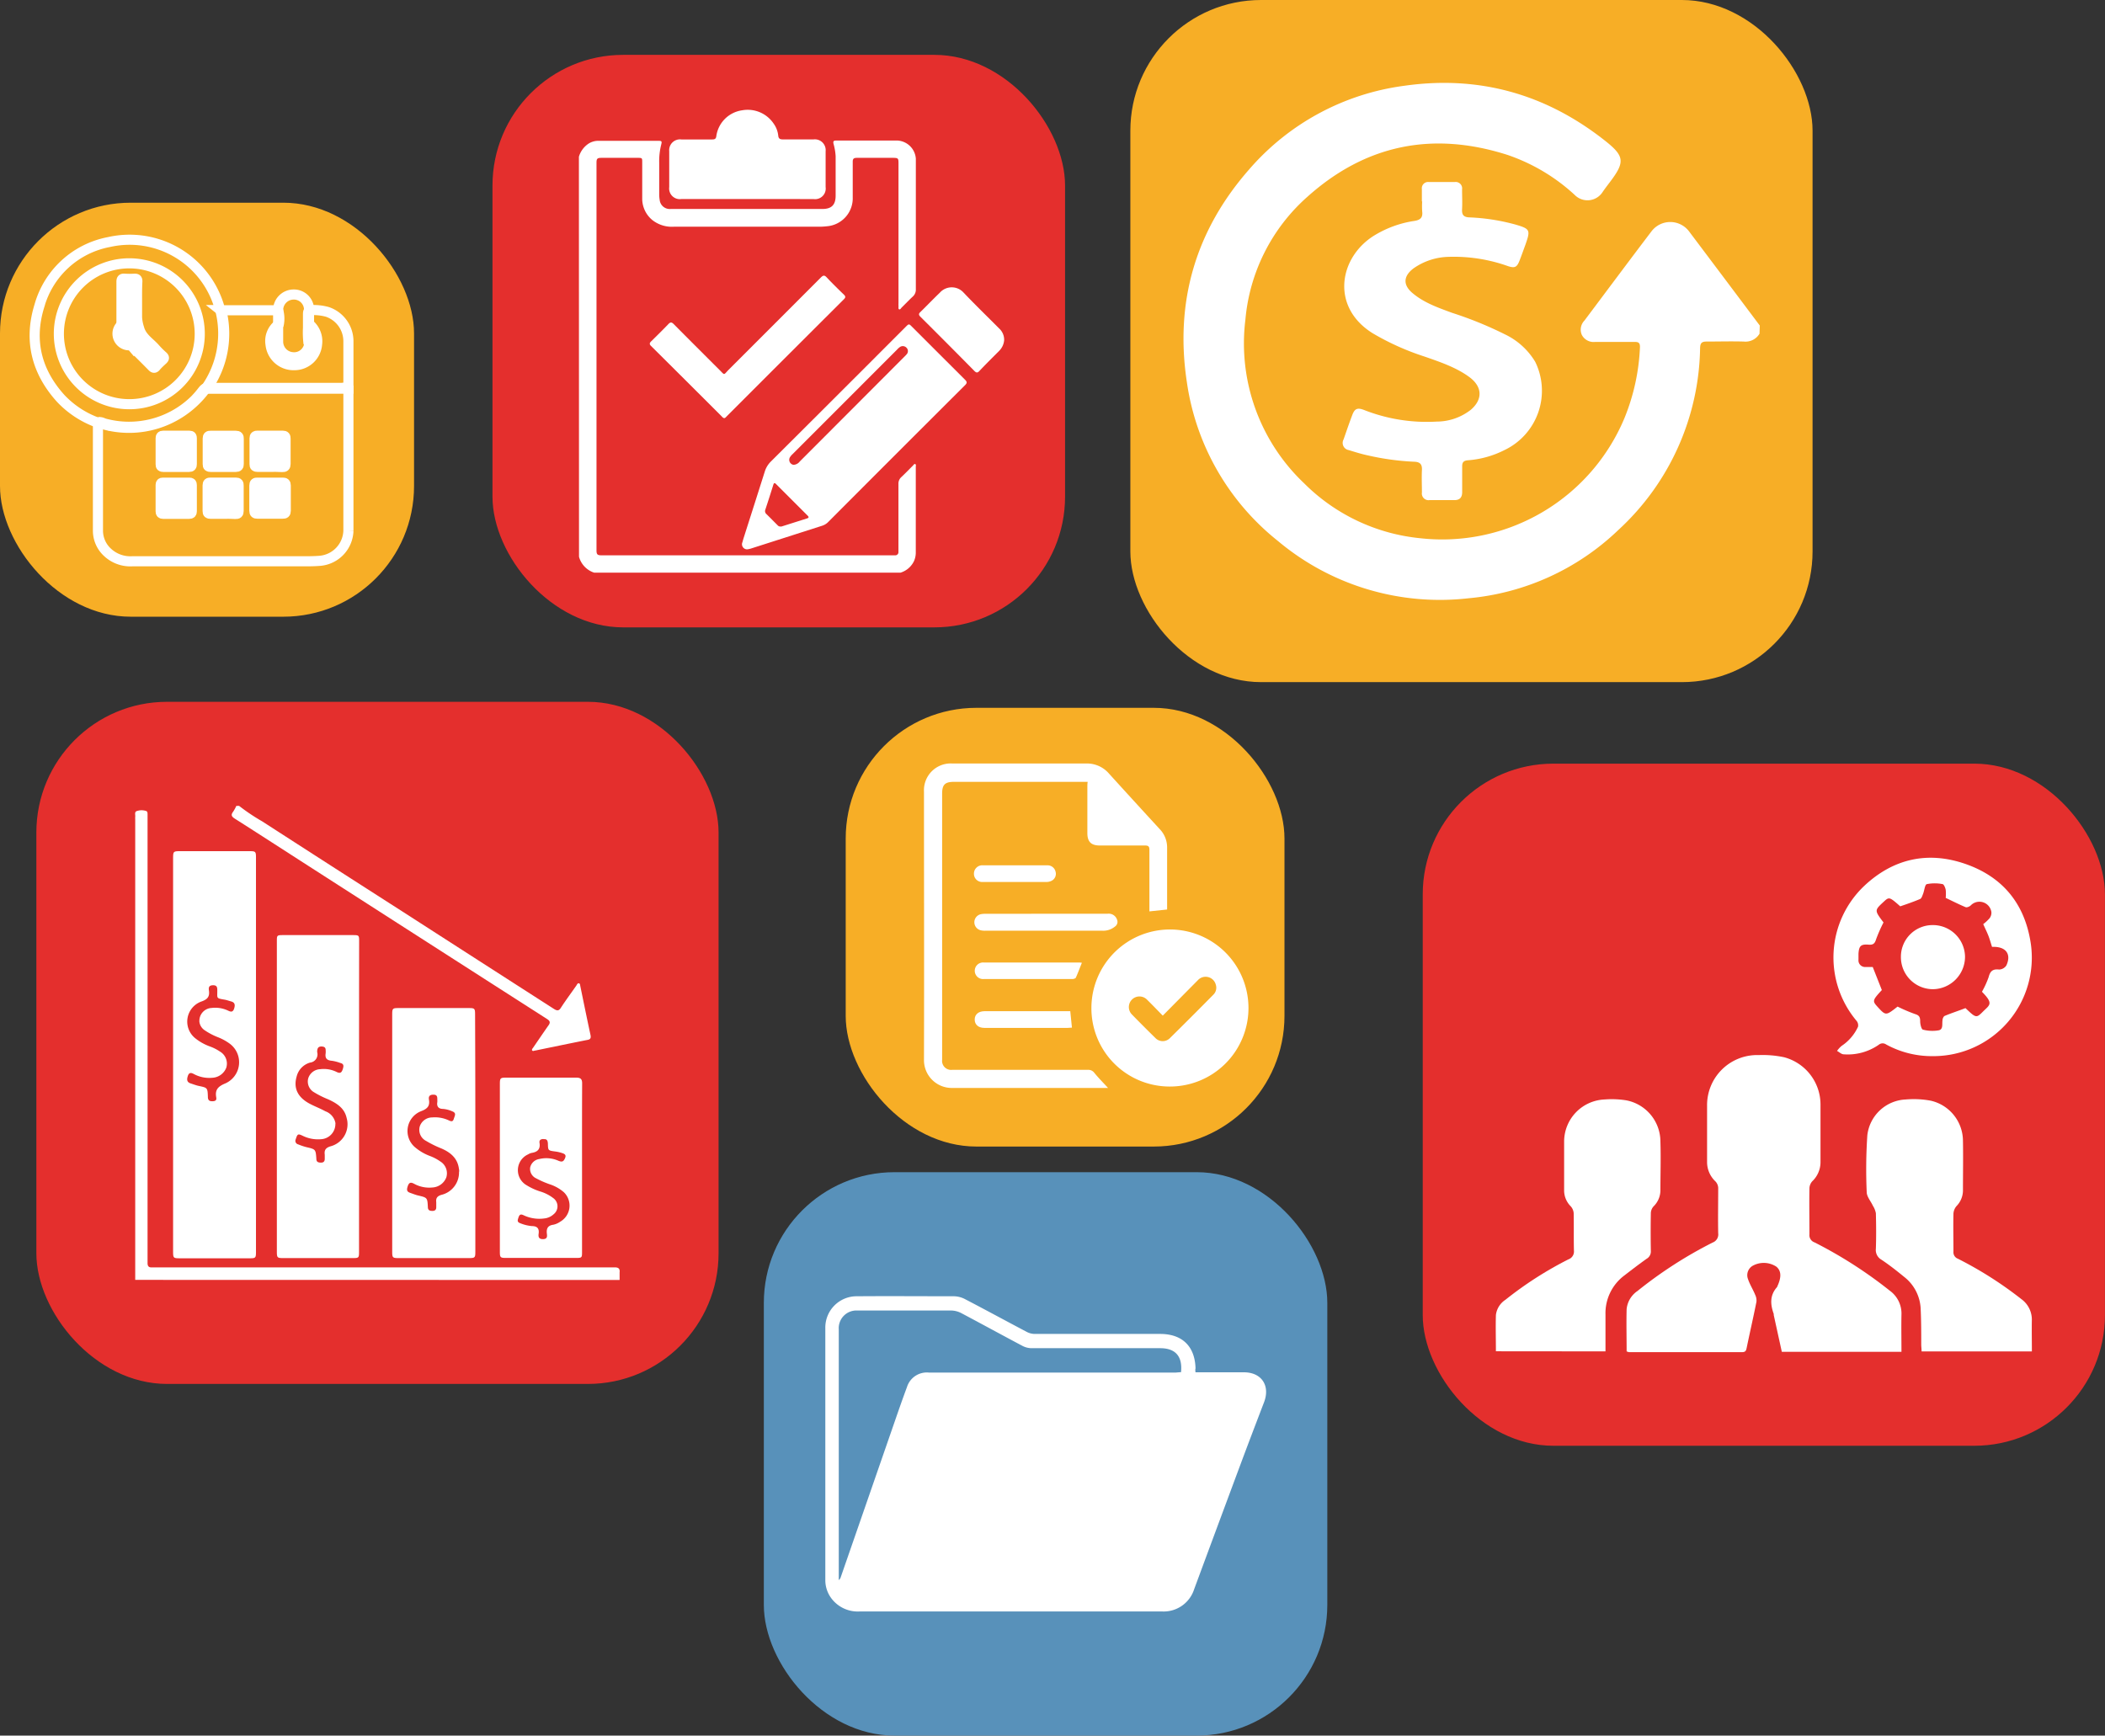 <svg xmlns="http://www.w3.org/2000/svg" viewBox="0 0 416.27 343.26"><rect x="0" y="0" width="416.27" height="343.26" fill="#333333" stroke="none"/><defs><style>.cls-1{fill:#f7ae26;}.cls-2,.cls-6{fill:#fff;}.cls-3{fill:#5891ba;}.cls-4{fill:#e42f2d;}.cls-5{fill:none;}.cls-5,.cls-6{stroke:#fff;stroke-miterlimit:10;stroke-width:2px;}</style></defs><title>Asset 31</title><g id="Layer_2" data-name="Layer 2"><g id="Layer_1-2" data-name="Layer 1"><rect class="cls-1" x="167.24" y="139.99" width="86.77" height="86.77" rx="25.85" ry="25.85"/><g id="YADW3o"><path class="cls-2" d="M215.83,199.31a15.53,15.53,0,1,1,15.41,15.58A15.47,15.47,0,0,1,215.83,199.31Zm14.11,1.56c-1.08-1.1-2.08-2.15-3.11-3.16a2.09,2.09,0,1,0-3,2.92q2.29,2.35,4.63,4.64a2,2,0,0,0,2.89.05q4.31-4.25,8.57-8.57a1.93,1.93,0,0,0,.51-2,2.08,2.08,0,0,0-3.56-.88C234.59,196.17,232.32,198.47,229.94,200.87Z"/><path class="cls-2" d="M219.12,215.17h-3.86c-9,0-17.92,0-26.88,0a5.5,5.5,0,0,1-5.66-5.62c.05-17.66,0-35.32,0-53A5.29,5.29,0,0,1,188.3,151q13.26,0,26.53,0a5.75,5.75,0,0,1,4.48,2q5,5.51,10.05,11a5.2,5.2,0,0,1,1.44,3.62q0,5.88,0,11.77c0,.16,0,.32,0,.49l-3.5.37c0-.32,0-.6,0-.88,0-3.76,0-7.51,0-11.27,0-.68-.19-.89-.88-.88-3,0-5.94,0-8.91,0-1.74,0-2.48-.73-2.48-2.46q0-4.56,0-9.13c0-.3,0-.61.06-1-.28,0-.55,0-.83,0h-25.6c-1.79,0-2.35.56-2.35,2.34q0,26,0,51.91c0,.24,0,.48,0,.71a1.79,1.79,0,0,0,2,2c2.14,0,4.28,0,6.42,0q10.2,0,20.39,0a1.47,1.47,0,0,1,1.27.57C217.24,213.21,218.2,214.17,219.12,215.17Z"/><path class="cls-2" d="M206.84,180.72H219a1.73,1.73,0,0,1,1.9,1.17,1.12,1.12,0,0,1-.41,1.36,3.66,3.66,0,0,1-2.54.82c-7.67,0-15.35,0-23,0A3.66,3.66,0,0,1,194,184a1.63,1.63,0,0,1,0-3.2,4.12,4.12,0,0,1,.85-.07Z"/><path class="cls-2" d="M213.95,190.41c-.41,1-.77,2-1.2,2.95-.08.17-.46.27-.7.27-3.3,0-6.6,0-9.9,0h-7.62a1.64,1.64,0,1,1,0-3.27h19C213.64,190.38,213.76,190.39,213.95,190.41Z"/><path class="cls-2" d="M211.65,200l.33,3.24c-.31,0-.56.05-.81.05H194.64c-1.18,0-1.9-.67-1.89-1.67s.76-1.62,1.93-1.63h17Z"/><path class="cls-2" d="M200.68,171.14c2.14,0,4.27,0,6.41,0a1.61,1.61,0,0,1,1.64,1.22,1.54,1.54,0,0,1-.62,1.75,2.16,2.16,0,0,1-1.06.32q-6.34,0-12.68,0a1.62,1.62,0,0,1-1.77-1.7,1.65,1.65,0,0,1,1.81-1.59Z"/></g><rect class="cls-3" x="151.05" y="231.83" width="111.43" height="111.43" rx="25.85" ry="25.85"/><path class="cls-2" d="M236.41,271.41h6.18c1.13,0,2.27,0,3.4,0,3.48,0,5.21,2.62,4,5.87-1.56,4.07-3.11,8.13-4.63,12.21q-4.62,12.4-9.21,24.81a6.33,6.33,0,0,1-6.32,4.41q-14.17,0-28.35,0-15.74,0-31.49,0a6.52,6.52,0,0,1-5.39-2.35,6,6,0,0,1-1.39-3.86q0-24.9,0-49.81a6.19,6.19,0,0,1,6.3-6.32c6.4-.05,12.79,0,19.19,0a4.94,4.94,0,0,1,2.16.58c4.07,2.12,8.09,4.31,12.15,6.45a3.5,3.5,0,0,0,1.55.42c8.29,0,16.57,0,24.86,0,4.38,0,6.88,2.45,7,6.81C236.35,270.88,236.38,271.08,236.41,271.41Zm-2.86,0c.33-3.18-1.11-4.77-4.13-4.77q-12.74,0-25.47,0a4,4,0,0,1-1.8-.48c-4-2.12-8-4.31-12-6.43a4.49,4.49,0,0,0-2-.54c-6.19,0-12.39,0-18.58,0a3.49,3.49,0,0,0-3.7,3.72q0,24.3,0,48.59,0,.49,0,1a1.14,1.14,0,0,0,.4-.6q5.41-15.59,10.81-31.18c.74-2.14,1.49-4.28,2.28-6.4a4.11,4.11,0,0,1,4.32-2.86c.7,0,1.4,0,2.09,0h46.76C232.89,271.43,233.2,271.4,233.55,271.38Z"/><rect class="cls-4" x="97.39" y="10.85" width="113.23" height="113.23" rx="25.85" ry="25.85"/><path class="cls-2" d="M114.48,31a4.72,4.72,0,0,1,1.95-2.62,3.61,3.61,0,0,1,1.8-.53H130.1c.77,0,.83.06.65.78a13.48,13.48,0,0,0-.39,3.57c0,2.1,0,4.2,0,6.3a5.83,5.83,0,0,0,.09,1,2,2,0,0,0,2.19,1.83c2.1,0,4.2,0,6.3,0h23.68c1.82,0,2.63-.8,2.63-2.64,0-2.6,0-5.2,0-7.81a11.58,11.58,0,0,0-.42-2.45c-.1-.47,0-.64.51-.63,4.07,0,8.13,0,12.2,0a3.86,3.86,0,0,1,3.57,3.58c0,.22,0,.44,0,.66q0,12.56,0,25.12a1.84,1.84,0,0,1-.61,1.5c-.74.68-1.43,1.42-2.15,2.12-.17.16-.32.49-.54.4s-.1-.47-.13-.71a4.5,4.5,0,0,1,0-.52q0-13.74,0-27.48c0-1.21,0-1.25-1.26-1.25-2.34,0-4.68,0-7,0-.61,0-.8.21-.79.8,0,2.34,0,4.68,0,7a5.55,5.55,0,0,1-5.1,5.73,14.19,14.19,0,0,1-1.7.09h-28.6A6.24,6.24,0,0,1,129,43.52,5.48,5.48,0,0,1,127,39.25c0-2.38,0-4.77,0-7.15,0-.85,0-.88-.89-.88h-7.15c-.85,0-1,.15-1,1,0,.2,0,.39,0,.59q0,37.72,0,75.43c0,.2,0,.39,0,.59,0,.83.18,1,1,1H177a.62.62,0,0,0,.67-.65c0-.22,0-.44,0-.66,0-4.26,0-8.53,0-12.79a1.72,1.72,0,0,1,.58-1.38c.78-.73,1.52-1.51,2.28-2.26.13-.13.25-.39.46-.3s.11.35.11.54q0,8.49,0,17a4.11,4.11,0,0,1-.39,1.71,4.37,4.37,0,0,1-2.63,2.22H117.5a4.58,4.58,0,0,1-3-3.15Z"/><path class="cls-2" d="M147.95,108.62a1,1,0,0,1-1.13-1.39c.16-.63.38-1.26.57-1.88q1.92-6,3.84-12.06a4.77,4.77,0,0,1,1.2-2Q165.78,78,179.11,64.64c.63-.63.64-.63,1.26,0q5.22,5.22,10.44,10.43c.43.43.49.67,0,1.14q-13.54,13.5-27,27a2.93,2.93,0,0,1-1.2.76l-14.11,4.52A5.13,5.13,0,0,1,147.95,108.62Zm9-16.69a1.64,1.64,0,0,0,1.19-.64L178.89,70.5c.12-.12.25-.24.36-.38a.94.94,0,0,0,0-1.36,1,1,0,0,0-1.31-.11,3.12,3.12,0,0,0-.53.48L156.76,89.79a3.1,3.1,0,0,0-.55.65A1,1,0,0,0,156.92,91.93Zm-2.56,12.2.16,0,5.05-1.6c.39-.12.36-.3.11-.55l-6.25-6.25c-.27-.27-.41-.24-.53.14q-.77,2.47-1.58,4.92a.77.77,0,0,0,.21.88c.75.73,1.48,1.48,2.22,2.22A.69.69,0,0,0,154.36,104.13Z"/><path class="cls-2" d="M147.77,39.36h-13A2.11,2.11,0,0,1,132.34,37c0-1.4,0-2.8,0-4.2,0-1,0-1.92,0-2.89a2.14,2.14,0,0,1,2.39-2.33c2,0,4.07,0,6.1,0,.52,0,.77-.11.83-.71a6,6,0,0,1,5.07-5.05A6.18,6.18,0,0,1,153,24.46a4.93,4.93,0,0,1,.9,2.37c.06.6.35.74.9.74,2,0,4.07,0,6.1,0a2.14,2.14,0,0,1,2.37,2.35q0,3.54,0,7.08a2.1,2.1,0,0,1-2.39,2.37Z"/><path class="cls-2" d="M143.21,82.7a.74.74,0,0,1-.43-.29q-7-7-14.05-14c-.33-.33-.29-.56,0-.86,1.17-1.15,2.34-2.3,3.47-3.48.39-.4.64-.35,1,0q4.55,4.58,9.13,9.14c1,1,.74,1,1.68,0q9.16-9.15,18.31-18.32c.46-.46.72-.52,1.19,0,1.09,1.16,2.23,2.28,3.38,3.39.35.34.35.55,0,.9q-11.63,11.6-23.24,23.22C143.54,82.51,143.43,82.68,143.21,82.7Z"/><path class="cls-2" d="M198.57,67.32a3.39,3.39,0,0,1-1,2.09c-1.31,1.32-2.63,2.62-3.93,4-.35.36-.58.31-.91,0Q187.4,68,182,62.63c-.34-.34-.36-.57,0-.91,1.3-1.27,2.55-2.58,3.86-3.84a3.15,3.15,0,0,1,4.7,0c2.29,2.41,4.68,4.72,7,7.06A3,3,0,0,1,198.57,67.32Z"/><rect class="cls-1" y="40.09" width="81.88" height="81.88" rx="25.85" ry="25.85"/><path class="cls-5" d="M68.9,76.89q0,11.18,0,22.37c0,1.91,0,3.82,0,5.73a6.17,6.17,0,0,1-5.57,5.92c-1.3.11-2.58.1-3.87.1H26.12a6.61,6.61,0,0,1-4.85-1.76A5.82,5.82,0,0,1,19.37,105q0-10.71,0-21.41c.45-.24.84,0,1.23.15a18.55,18.55,0,0,0,17.94-4.67A19.2,19.2,0,0,0,40,77.38c.23-.28.44-.59.84-.66a5.51,5.51,0,0,1,1,0H67.65A1.82,1.82,0,0,1,68.9,76.89Z"/><path class="cls-5" d="M40.67,76.88a19,19,0,0,1-8.11,6.35,18.6,18.6,0,0,1-12.74.49l-.46-.12A18.74,18.74,0,0,1,12,78.79c-4.79-5.3-6.33-11.46-4.22-18.27A17.7,17.7,0,0,1,21.56,47.87a18.48,18.48,0,0,1,21.86,13c0,.15.1.3.15.45a.88.88,0,0,1,.33.65A18.77,18.77,0,0,1,41.32,76.2,1.59,1.59,0,0,1,40.67,76.88Z"/><path class="cls-5" d="M40.67,76.88a18.83,18.83,0,0,0,2.9-15.52H55a5.82,5.82,0,0,1,.15,2.7,1.22,1.22,0,0,1-.32.51A4.45,4.45,0,0,0,57.87,72a4.38,4.38,0,0,0,4.21-2.47,4.33,4.33,0,0,0-.64-4.82c0,.85,0,1.63,0,2.41a1.21,1.21,0,0,1-.11.66c-.14.22-.25.12-.34-.05a18.19,18.19,0,0,1-.08-2.91q0-1.32,0-2.65c0-.31,0-.65.35-.82a10.1,10.1,0,0,1,3.49.34,6.13,6.13,0,0,1,4.15,5.73c0,3.15,0,6.3,0,9.45Z"/><path class="cls-6" d="M37.93,89.26c0,.84,0,1.68,0,2.52,0,.4-.11.56-.54.56-1.7,0-3.4,0-5.1,0-.37,0-.53-.11-.52-.5,0-1.72,0-3.45,0-5.17,0-.34.11-.49.47-.49q2.62,0,5.24,0c.38,0,.45.17.45.5C37.92,87.54,37.93,88.4,37.93,89.26Z"/><path class="cls-6" d="M47.21,89.29c0,.82,0,1.63,0,2.45,0,.43-.11.6-.57.6-1.68,0-3.36,0-5,0-.4,0-.57-.1-.56-.53q0-2.55,0-5.1c0-.44.18-.53.57-.52,1.68,0,3.36,0,5,0,.47,0,.57.18.56.6C47.2,87.61,47.21,88.45,47.21,89.29Z"/><path class="cls-6" d="M53.35,92.33c-.82,0-1.63,0-2.45,0-.4,0-.57-.1-.56-.53q0-2.55,0-5.1c0-.44.18-.53.57-.53,1.68,0,3.36,0,5,0,.47,0,.57.18.56.6,0,1.66,0,3.31,0,5,0,.5-.19.61-.64.6C55,92.31,54.19,92.33,53.35,92.33Z"/><path class="cls-6" d="M37.93,98.58c0,.84,0,1.68,0,2.52,0,.38-.12.52-.51.52-1.72,0-3.45,0-5.17,0-.35,0-.48-.12-.48-.48q0-2.62,0-5.24c0-.32.12-.44.44-.44q2.62,0,5.24,0c.35,0,.48.12.48.47C37.92,96.81,37.93,97.7,37.93,98.58Z"/><path class="cls-6" d="M44.07,101.61c-.82,0-1.63,0-2.45,0-.4,0-.57-.1-.56-.53q0-2.55,0-5.1c0-.44.17-.53.57-.53,1.68,0,3.36,0,5,0,.47,0,.57.17.56.6,0,1.66,0,3.31,0,5,0,.5-.18.62-.64.6C45.75,101.59,44.91,101.61,44.07,101.61Z"/><path class="cls-6" d="M53.46,95.46c.82,0,1.63,0,2.45,0,.43,0,.6.1.6.57q0,2.52,0,5c0,.47-.18.57-.61.56q-2.48,0-5,0c-.43,0-.6-.11-.6-.57q0-2.52,0-5c0-.47.18-.57.6-.56C51.78,95.48,52.62,95.46,53.46,95.46Z"/><path class="cls-5" d="M25.5,79.94a13.93,13.93,0,1,1,14-13.86A13.91,13.91,0,0,1,25.5,79.94Z"/><path class="cls-6" d="M55,64.23c0,1.11,0,2.22,0,3.34a3.09,3.09,0,0,0,2.86,3.08,3,3,0,0,0,3.3-2.73,12.3,12.3,0,0,0,.1-2.56c0-.33,0-.67,0-1.16a4.39,4.39,0,0,1,1.44,3.89,4.5,4.5,0,0,1-4.49,4.13,4.57,4.57,0,0,1-4.71-4.11A4.07,4.07,0,0,1,55,64.23Z"/><path class="cls-6" d="M27.1,59.79c0,1,0,2,0,3a8.45,8.45,0,0,0,.41,2.12c.49,1.87,2.05,2.74,3.16,4a17.52,17.52,0,0,0,1.54,1.54c.31.28.24.44,0,.68-.48.45-1,.91-1.4,1.4-.27.3-.43.25-.69,0-1.27-1.3-2.57-2.57-3.85-3.86a1.07,1.07,0,0,0-.81-.38,2.3,2.3,0,0,1-1.76-3.68,1.5,1.5,0,0,0,.32-1c0-2.61,0-5.23,0-7.84,0-.48.07-.7.61-.65a14.43,14.43,0,0,0,2,0c.43,0,.54.13.53.54C27.08,57.07,27.1,58.43,27.1,59.79Z"/><path class="cls-5" d="M55,64.23V61.35a3.08,3.08,0,0,1,3-3.1,3,3,0,0,1,3.11,2.8,1.07,1.07,0,0,0,.12.3,1.76,1.76,0,0,0-.12.45c0,2,0,4.07,0,6.1.24.34.08.66-.05,1a3.23,3.23,0,0,1-3.42,1.93,3.29,3.29,0,0,1-2.81-2.6,20.31,20.31,0,0,1,0-3.6A.89.89,0,0,1,55,64.23Z"/><rect class="cls-4" x="7.19" y="138.8" width="134.91" height="134.91" rx="25.85" ry="25.85"/><path class="cls-2" d="M26.74,253.13c0-.47,0-.93,0-1.4q0-44.86,0-89.71a3.57,3.57,0,0,1,0-.47c.05-.41-.2-1,.34-1.15a2.88,2.88,0,0,1,1.83,0c.23.08.26.33.27.56,0,.37,0,.75,0,1.12q0,43.36,0,86.73c0,.34,0,.69,0,1,0,.58.22.88.82.85.34,0,.68,0,1,0h89.62c.34,0,.69,0,1,0,.7,0,1,.29.91,1,0,.5,0,1,0,1.49Z"/><path class="cls-2" d="M47.28,159.38a38.76,38.76,0,0,0,4.56,3.06q13.8,8.91,27.64,17.77,15,9.66,30.08,19.34c.66.42,1,.36,1.39-.29.95-1.46,2-2.87,3-4.3.14-.2.24-.52.51-.49s.26.38.31.61c.66,3.2,1.31,6.4,2,9.6.13.61,0,.91-.67,1-3.42.68-6.83,1.39-10.24,2.09-.21,0-.46.19-.61,0s.07-.41.19-.58c1-1.46,2-2.93,3-4.36.45-.61.33-.92-.28-1.31Q84.55,186.4,60.95,171.23c-4.84-3.11-9.67-6.24-14.53-9.33-.66-.42-.78-.76-.31-1.37a7.73,7.73,0,0,0,.62-1.14Z"/><path class="cls-2" d="M34.23,208.5q0-19.28,0-38.56c0-1.6,0-1.6,1.6-1.6H49.27c1.28,0,1.35.06,1.35,1.29q0,39,0,78c0,1.14-.09,1.23-1.22,1.23H35.58c-1.3,0-1.35-.06-1.35-1.38Q34.23,228,34.23,208.5Zm5.2-6.51a2.54,2.54,0,0,1,2.43-2.64,5.9,5.9,0,0,1,3.27.54c.7.35,1,.17,1.2-.52s.07-1.13-.65-1.32c-.42-.11-.83-.27-1.26-.34-1.71-.29-1.44-.26-1.45-1.75,0-.61,0-1.12-.86-1.1s-.87.51-.79,1.07c.16,1.18-.29,1.72-1.45,2.13a4.22,4.22,0,0,0-1.37,7.19,10,10,0,0,0,3,1.71A9.1,9.1,0,0,1,43.54,208a2.75,2.75,0,0,1,1.21,3.16,3.13,3.13,0,0,1-2.8,2,6.42,6.42,0,0,1-3.61-.74c-.66-.36-1-.26-1.22.46s-.12,1.18.63,1.41c.5.16,1,.36,1.51.47,1.76.37,1.79.35,1.85,2.16,0,.63.24.89.89.88s.86-.24.76-.78c-.27-1.5.37-2.15,1.78-2.74a4.57,4.57,0,0,0,.8-7.93,10.11,10.11,0,0,0-2.21-1.2,13.13,13.13,0,0,1-2.64-1.38A2.37,2.37,0,0,1,39.42,202Z"/><path class="cls-2" d="M71,216.81q0,15.31,0,30.62c0,1.39,0,1.39-1.41,1.39H56.08c-1.26,0-1.33-.07-1.33-1.31q0-30.67,0-61.34c0-1.19,0-1.23,1.29-1.23H69.67c1.35,0,1.35,0,1.35,1.34Q71,201.54,71,216.81Zm-4.68,5.4a3,3,0,0,1-2.86,3.1,6.85,6.85,0,0,1-3.54-.65c-1-.48-1.09-.43-1.44.67a.71.71,0,0,0,.49,1,12.22,12.22,0,0,0,1.59.54c1.85.43,1.87.42,2,2.31,0,.64.37.75.91.76s.77-.28.75-.81c0-.25,0-.5,0-.75-.12-.9.17-1.36,1.12-1.66a4.51,4.51,0,0,0,3.21-5.61c-.44-2-2-2.93-3.65-3.69a18.17,18.17,0,0,1-2.75-1.37,2.46,2.46,0,0,1-1.22-2.7,2.58,2.58,0,0,1,2.4-1.89,5.71,5.71,0,0,1,3.18.52c.81.42,1.07.14,1.3-.61s.05-1-.54-1.15a7.88,7.88,0,0,0-1.62-.42c-1-.08-1.41-.49-1.25-1.48a4.47,4.47,0,0,0,0-.65c0-.46-.23-.65-.68-.69-.84-.08-1,.4-1,1.09a1.63,1.63,0,0,1-1.39,2.08,3.81,3.81,0,0,0-2.67,2.77c-.64,2.22.15,4,2.4,5.27,1.06.59,2.21,1,3.27,1.59A3.08,3.08,0,0,1,66.35,222.21Z"/><path class="cls-2" d="M94,224.09q0,11.62,0,23.24c0,1.48,0,1.49-1.52,1.49H78.9c-1.27,0-1.34-.07-1.34-1.3q0-23.42,0-46.85c0-1.22.08-1.3,1.24-1.3H92.7c1.17,0,1.25.09,1.25,1.3Q94,212.38,94,224.09Zm-3.19,7.63c0-.1,0-.34-.06-.59-.28-2.1-1.7-3.23-3.48-4a21.05,21.05,0,0,1-3-1.48A2.46,2.46,0,0,1,83,222.82,2.59,2.59,0,0,1,85.47,221a6.44,6.44,0,0,1,3.27.58c.45.21.81.34,1-.3s.57-1.14-.29-1.48a5.81,5.81,0,0,0-1.79-.48c-.87,0-1.34-.41-1.18-1.35a3.66,3.66,0,0,0,0-.47c0-.54,0-1-.77-1s-1,.36-.88,1c.21,1.27-.35,1.81-1.54,2.26A4.21,4.21,0,0,0,82,226.84a9.93,9.93,0,0,0,3,1.78,9.05,9.05,0,0,1,2.06,1.08,2.75,2.75,0,0,1,1.2,3.16,3.13,3.13,0,0,1-2.8,2,6.22,6.22,0,0,1-3.52-.71c-.74-.41-1.07-.29-1.33.52s-.06,1.06.59,1.28c.47.16.93.35,1.41.47,1.88.44,1.91.43,2,2.29,0,.63.34.78.89.78s.79-.25.77-.79c0-.31,0-.63,0-.93-.1-.81.2-1.2,1-1.45A4.55,4.55,0,0,0,90.77,231.71Z"/><path class="cls-2" d="M115.1,231q0,8.26,0,16.52c0,1.23,0,1.27-1.25,1.27H100.14c-1.21,0-1.29-.08-1.29-1.26q0-16.56,0-33.13c0-1.18.09-1.27,1.28-1.27,4.6,0,9.21,0,13.81,0,.89,0,1.19.28,1.18,1.18C115.09,219.9,115.1,225.47,115.1,231Zm-7.59-5.73c-.55,0-.91.2-.82.75.21,1.28-.41,1.82-1.57,2a2.23,2.23,0,0,0-.69.29,3.43,3.43,0,0,0-.26,6.12,11.84,11.84,0,0,0,2.71,1.23,7.93,7.93,0,0,1,2.48,1.26,2,2,0,0,1,.11,3.24,3.17,3.17,0,0,1-1.85.82,7.25,7.25,0,0,1-4.09-.64c-.59-.28-.82-.1-1,.45s-.32.91.39,1.15a7.9,7.9,0,0,0,2.26.55c1,0,1.49.43,1.34,1.49-.09.6,0,1.1.85,1.09s.85-.5.78-1.05c-.13-1,.15-1.66,1.29-1.8a3.82,3.82,0,0,0,1.35-.6,3.67,3.67,0,0,0,.71-5.83,8.08,8.08,0,0,0-2.65-1.52,18.27,18.27,0,0,1-2.82-1.22,2.06,2.06,0,0,1-1.19-2.14,2.16,2.16,0,0,1,1.8-1.68,5.89,5.89,0,0,1,3.83.36c.74.29,1,.11,1.29-.59s-.29-.85-.75-1a7.35,7.35,0,0,0-1.27-.27c-1.34-.19-1.36-.18-1.39-1.52C108.32,225.63,108.19,225.23,107.51,225.3Z"/><rect class="cls-4" x="281.35" y="151.03" width="134.91" height="134.91" rx="25.85" ry="25.85"/><path class="cls-2" d="M321.67,267.27c0-2.82-.07-5.59,0-8.34a4.92,4.92,0,0,1,2.13-3.59,84.4,84.4,0,0,1,14.89-9.6,1.7,1.7,0,0,0,1.09-1.82c-.06-3,0-6,0-9a2,2,0,0,0-.55-1.27,5.24,5.24,0,0,1-1.65-3.84c0-3.7,0-7.39,0-11.09a9.9,9.9,0,0,1,10.24-10.05,20.27,20.27,0,0,1,5,.43,9.68,9.68,0,0,1,7.19,9.37c0,3.8,0,7.61,0,11.41a5.22,5.22,0,0,1-1.62,3.74,2.22,2.22,0,0,0-.57,1.37c-.05,3,0,6.1,0,9.15a1.5,1.5,0,0,0,1,1.57,86.75,86.75,0,0,1,14.91,9.57,5.57,5.57,0,0,1,2.29,4.73c-.05,2.43,0,4.86,0,7.35H352.36l-1.6-7.29a1.67,1.67,0,0,0,0-.21c-.68-1.87-.8-3.67.64-5.29a.78.78,0,0,0,.09-.2c.83-1.81.76-3.05-.22-3.86a4.53,4.53,0,0,0-4.69-.16,2.15,2.15,0,0,0-.9,2.64c.36,1.08,1,2.06,1.42,3.11a2.53,2.53,0,0,1,.24,1.37c-.61,3.06-1.31,6.1-1.94,9.15-.11.54-.27.8-.88.8q-11.2,0-22.4,0A2.47,2.47,0,0,1,321.67,267.27Z"/><path class="cls-2" d="M401.81,267.28H380c0-.45-.06-.86-.07-1.28,0-2.44,0-4.88-.12-7.31a8.46,8.46,0,0,0-3.29-6.18c-1.44-1.18-2.91-2.34-4.46-3.37a2.2,2.2,0,0,1-1.1-2.19c.08-2.33.06-4.66,0-7a4.23,4.23,0,0,0-.59-1.48c-.41-.89-1.19-1.77-1.22-2.66a101.65,101.65,0,0,1,.12-11.28,8,8,0,0,1,7.62-7.08,18.32,18.32,0,0,1,4.92.24,8.18,8.18,0,0,1,6.37,7.94c.06,3.3,0,6.6,0,9.9a4.45,4.45,0,0,1-1.27,3,2.54,2.54,0,0,0-.61,1.47c-.06,2.51,0,5,0,7.53a1.36,1.36,0,0,0,.87,1.41,74.86,74.86,0,0,1,12.57,8,5,5,0,0,1,2.06,4.26C401.77,263.21,401.81,265.18,401.81,267.28Z"/><path class="cls-2" d="M295.82,267.25c0-2.46-.07-4.82,0-7.18a4.21,4.21,0,0,1,1.88-3,72.11,72.11,0,0,1,12.46-8,1.64,1.64,0,0,0,1.09-1.72c-.06-2.47,0-5-.05-7.43a2.31,2.31,0,0,0-.6-1.36,4.43,4.43,0,0,1-1.29-3.09c0-3.27,0-6.53,0-9.8a8.35,8.35,0,0,1,8-8.22,18.18,18.18,0,0,1,4.29.17,8.31,8.31,0,0,1,6.75,8.1c.11,3.26,0,6.53,0,9.79a4.45,4.45,0,0,1-1.35,3.08,2.1,2.1,0,0,0-.54,1.28q-.07,3.77,0,7.53a1.66,1.66,0,0,1-.84,1.56c-1.49,1.06-2.94,2.17-4.39,3.29a9.32,9.32,0,0,0-3.74,7.74c0,2.4,0,4.8,0,7.28Z"/><path class="cls-2" d="M382.25,208.88a18.83,18.83,0,0,1-9.28-2.32,1.19,1.19,0,0,0-1.44.07,10.75,10.75,0,0,1-6.92,1.89c-.46,0-.88-.44-1.33-.67a5,5,0,0,1,.91-1,9.08,9.08,0,0,0,3.24-3.79,1.39,1.39,0,0,0-.29-1.16,19.49,19.49,0,0,1,1.54-26.71c5.71-5.36,12.53-6.9,19.94-4.34s11.73,7.86,12.94,15.53A19.47,19.47,0,0,1,382.25,208.88Zm9.69-12.74a17.67,17.67,0,0,0,1.32-2.89c.3-1.17.8-1.64,2.06-1.5a1.77,1.77,0,0,0,1.44-.8c1-2.15,0-3.6-2.29-3.68l-.54,0c-.25-.77-.45-1.53-.74-2.26s-.64-1.42-1-2.24a8.25,8.25,0,0,0,1.25-1.16,1.76,1.76,0,0,0,.36-1.25,2.39,2.39,0,0,0-4.09-1.28c-.24.22-.72.43-1,.34-1.31-.55-2.57-1.19-3.94-1.84a8.2,8.2,0,0,0,0-1.6c-.08-.41-.36-1.08-.61-1.12a8,8,0,0,0-3.13,0c-.39.11-.47,1.26-.74,1.93-.14.35-.28.85-.56,1-1.27.54-2.6,1-3.95,1.46-2.16-1.9-2.19-1.91-3.31-.87-1.8,1.67-1.8,1.67,0,4.06a29.4,29.4,0,0,0-1.47,3.34c-.26.85-.59,1.12-1.48,1.05-1.55-.12-1.9.26-2,1.81,0,.39,0,.79,0,1.18a1.31,1.31,0,0,0,1.4,1.43c.52,0,1,0,1.42,0l1.8,4.56c-1.85,2-1.89,2.17-.89,3.27,1.67,1.83,1.67,1.83,4,0a32.09,32.09,0,0,0,3.47,1.48c.84.25,1,.64,1,1.43,0,.58.24,1.58.55,1.65a7.32,7.32,0,0,0,3.13.13c.9-.19.63-1.22.73-1.94,0-.33.2-.81.44-.91,1.34-.56,2.72-1,4.11-1.54,2.09,2,2.15,2,3.47.68S394.29,198.53,391.94,196.15Z"/><path class="cls-2" d="M375.91,189.28a6.26,6.26,0,0,1,6.24-6.32,6.35,6.35,0,0,1,6.44,6.27,6.43,6.43,0,0,1-6.33,6.41A6.34,6.34,0,0,1,375.91,189.28Z"/><rect class="cls-1" x="223.53" width="134.91" height="134.91" rx="25.85" ry="25.85"/><path class="cls-2" d="M347.95,66a3.22,3.22,0,0,1-3.11,1.55c-2.45-.07-4.9,0-7.36,0-1,0-1.25.34-1.28,1.29a49.91,49.91,0,0,1-16.19,36,49.14,49.14,0,0,1-29.58,13.48,49.83,49.83,0,0,1-37.72-11.33,49,49,0,0,1-18-31.39c-2.41-15.85,1.69-30,12.31-42.09a49,49,0,0,1,30.64-16.54c14.76-2.11,28,1.59,39.73,10.85,3.86,3.05,4,4.2,1,8.16-.49.65-1,1.31-1.47,2a3.55,3.55,0,0,1-5.54.55,37.29,37.29,0,0,0-13.29-7.9c-14.73-4.7-28-2.07-39.56,8.3a36.75,36.75,0,0,0-12.25,24.3,38.12,38.12,0,0,0,11.64,32.38,37.66,37.66,0,0,0,22.95,10.84,39.06,39.06,0,0,0,40.38-23.78,41.73,41.73,0,0,0,3.06-14.05c0-.9-.38-1-1.1-1-2.57,0-5.15,0-7.73,0a2.63,2.63,0,0,1-2.66-1.37,2.56,2.56,0,0,1,.5-2.84c4.44-5.91,8.85-11.85,13.33-17.74a4.66,4.66,0,0,1,7.35.07q7,9.3,14,18.64Z"/><path class="cls-2" d="M281.18,39.86c0-.82,0-1.64,0-2.45A1.24,1.24,0,0,1,282.55,36c1.72,0,3.43,0,5.15,0a1.27,1.27,0,0,1,1.43,1.45c0,1.31.07,2.62,0,3.92-.06,1,.21,1.56,1.37,1.62a40.38,40.38,0,0,1,9.18,1.42c2.9.85,3,1.07,2,3.92-.39,1.07-.77,2.15-1.19,3.22-.51,1.3-.92,1.52-2.26,1.09a31.94,31.94,0,0,0-11.8-1.84,12.52,12.52,0,0,0-6.89,2.27c-2,1.5-2.16,3.24-.24,4.87,2.28,1.94,5.09,2.91,7.85,3.93a74.27,74.27,0,0,1,10.44,4.25,14,14,0,0,1,6,5.43,13,13,0,0,1-6.11,17.48,19,19,0,0,1-7.17,2c-.92.07-1.18.43-1.16,1.29,0,1.67,0,3.35,0,5,0,1.06-.48,1.6-1.55,1.59h-4.91a1.32,1.32,0,0,1-1.5-1.51c0-1.47-.07-2.95,0-4.41.07-1.17-.38-1.63-1.51-1.67a51.17,51.17,0,0,1-9.21-1.26c-1.28-.27-2.53-.67-3.78-1.05a1.43,1.43,0,0,1-1-2.09c.57-1.62,1.12-3.25,1.73-4.85.48-1.26,1-1.48,2.29-1a33.84,33.84,0,0,0,14.41,2.31,11,11,0,0,0,6.72-2.32c2.42-2.06,2.31-4.57-.25-6.47s-5.8-3-8.88-4.07a50.82,50.82,0,0,1-10.26-4.61c-8.49-5.29-6.61-15.31.62-19.52a21.12,21.12,0,0,1,7.58-2.69c1.22-.18,1.75-.65,1.59-1.89a16.14,16.14,0,0,1,0-2Z"/></g></g></svg>